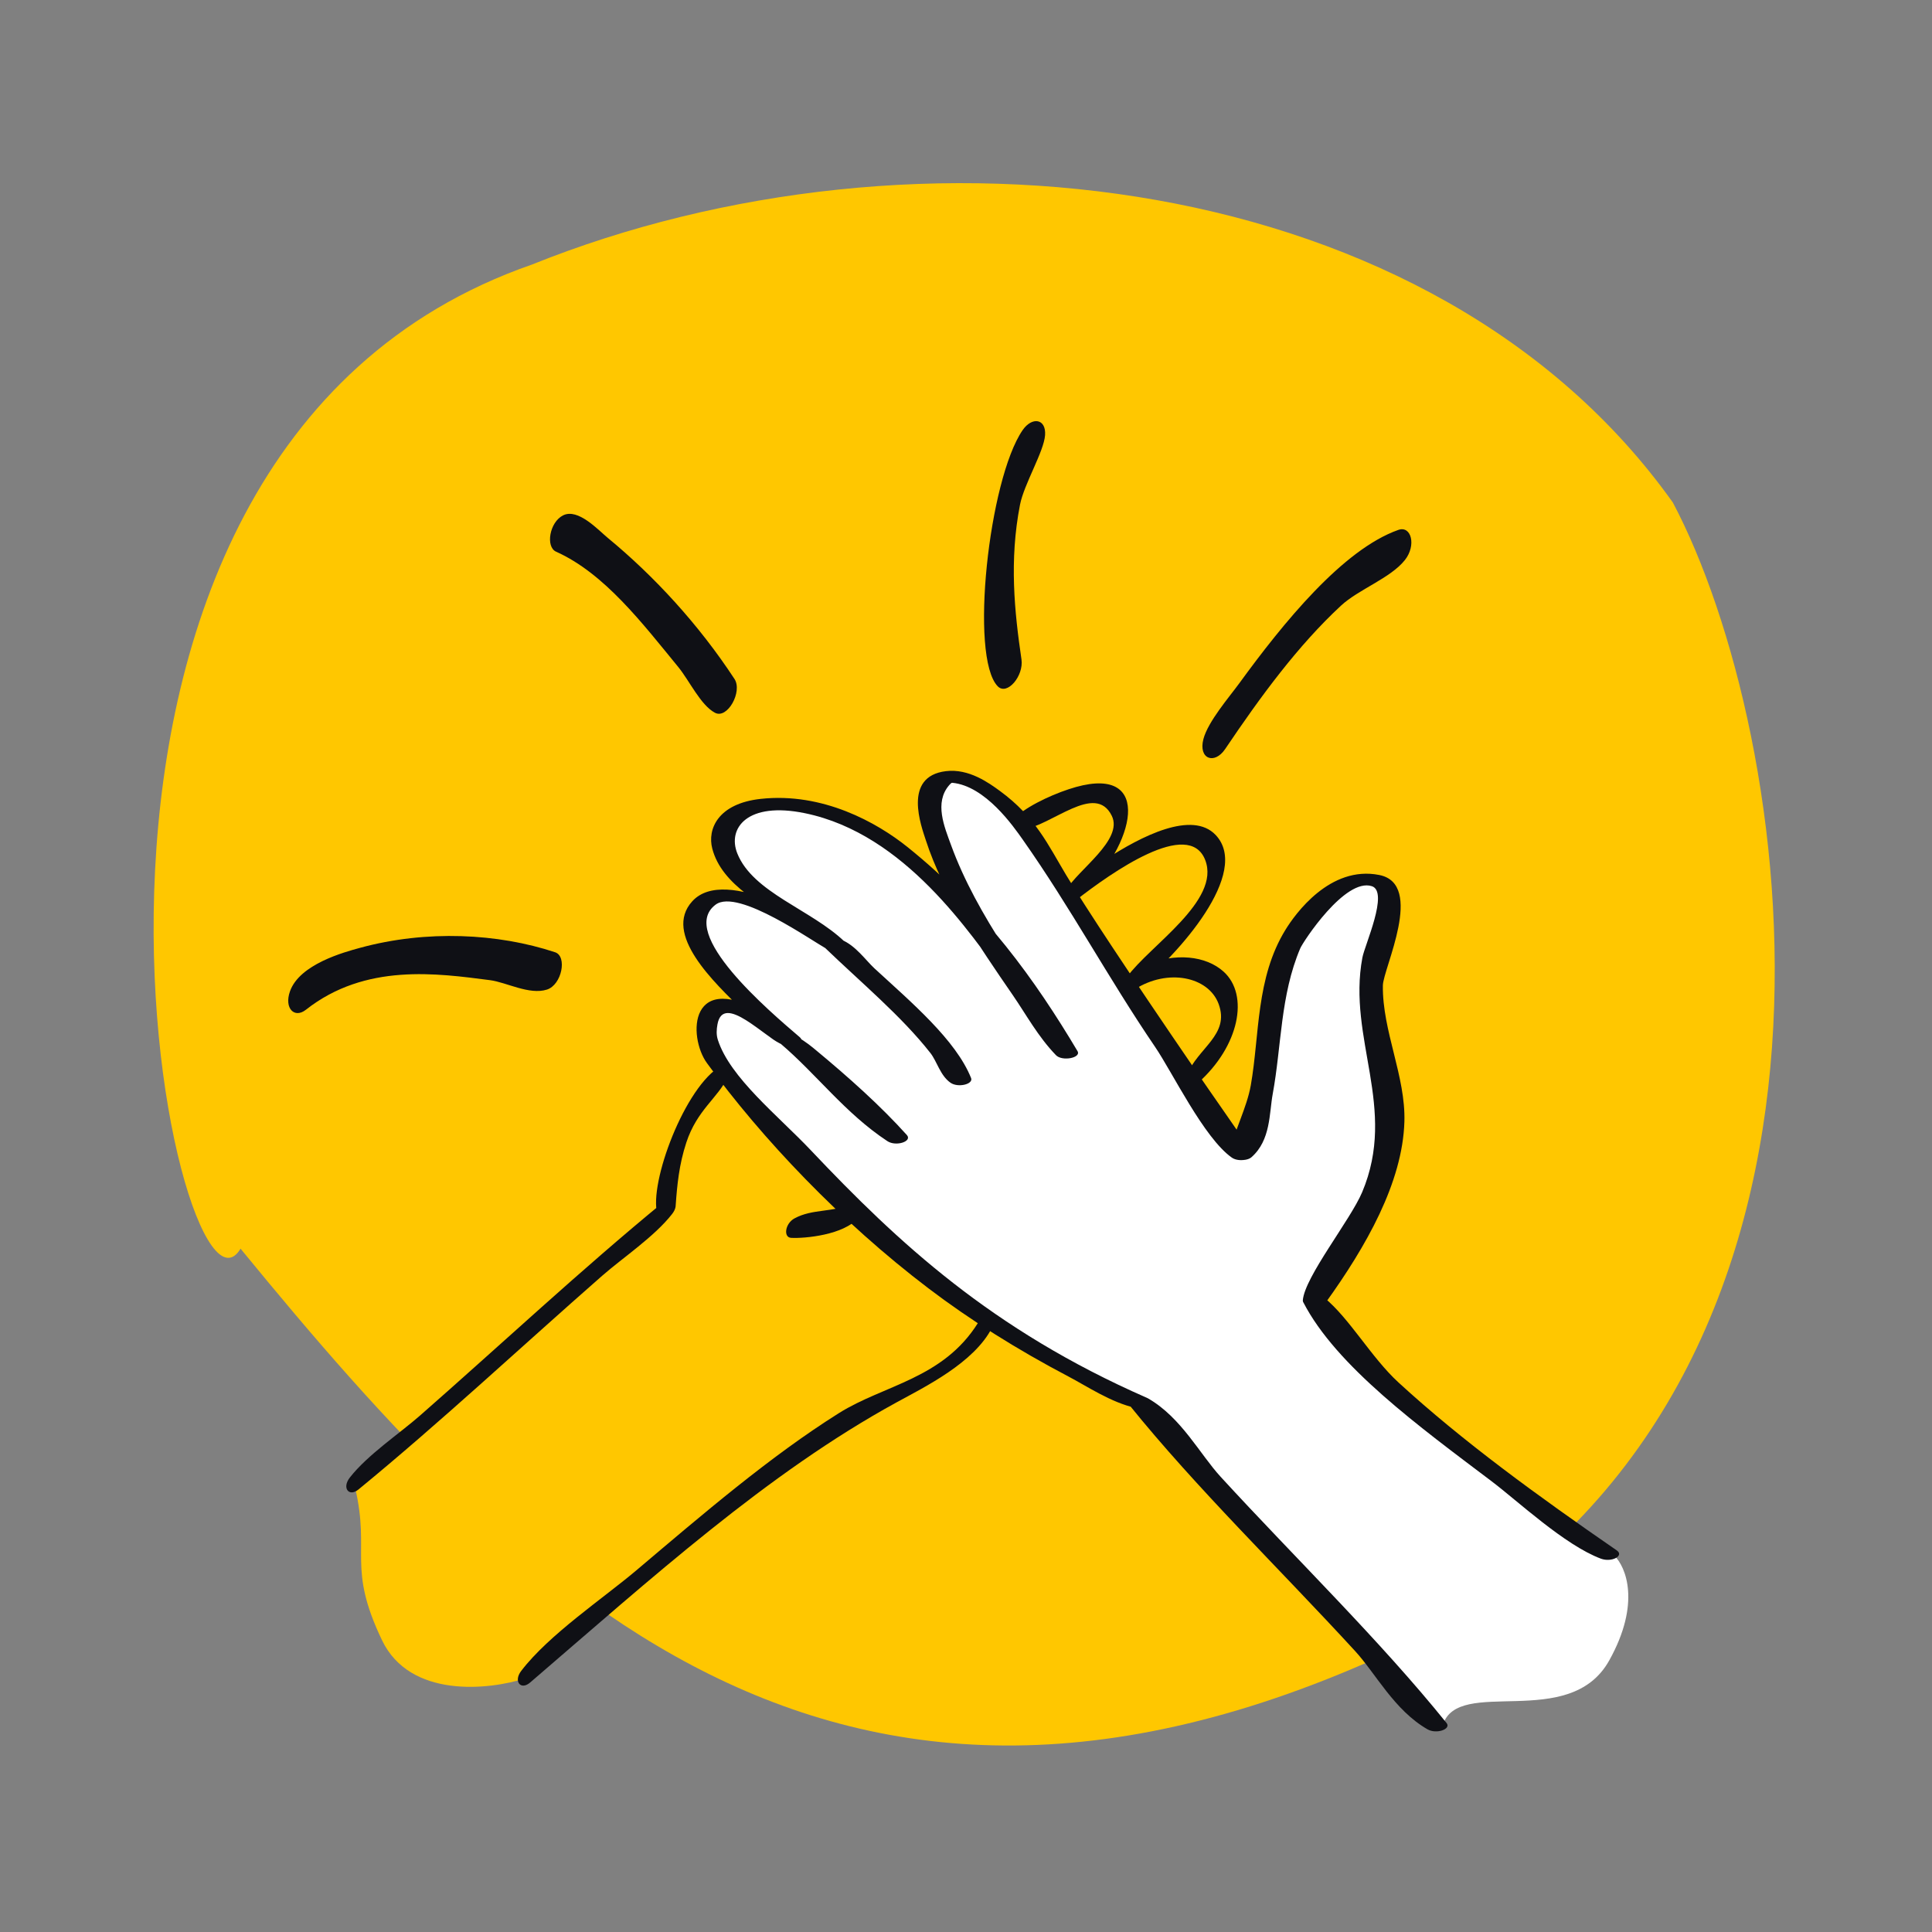 <svg width="327" height="327" viewBox="0 0 327 327" fill="none" xmlns="http://www.w3.org/2000/svg">
<rect x="0" y="0" width="327" height="327" fill="#808080" stroke="none"/>
<path d="M90.013 44.786C154.887 18.677 242.752 28.342 283.14 85.055C303.632 123.756 319.949 229.087 245.442 274.655C143.955 327.227 89.095 270.405 40.713 211.342C29.663 229.871 -3.234 77.223 90.013 44.786Z" fill="#FFC700"/>
<path d="M64.646 277.592C69.381 287.513 82.778 286.047 88.885 284.074L93.676 279.283L111.151 264.345L130.598 249.407L149.2 237.006L156.528 233.906L164.984 226.578L202.469 183.455L205.852 178.664L207.261 173.309V167.672L203.879 164.289H194.86L197.114 161.189L204.442 152.452L205.852 145.124L203.879 141.742H198.805L190.632 145.124L186.968 146.251L188.941 140.614V137.796L188.377 135.823L185.559 134.414L174.003 138.36L122.143 181.764L114.251 194.729L113.124 204.594L109.178 207.412L60.137 251.944C62.673 262.936 58.727 265.191 64.646 277.592Z" fill="#FFC700"/>
<path d="M272.367 281.041C277.779 271.345 275.186 265.163 273.213 263.284L254.611 250.883L243.337 242.146L227.554 226.644L223.044 219.316L229.245 208.606L234.6 197.896V185.495L232.345 174.785L233.191 165.765L234.036 157.592L234.882 151.673L233.191 149.136H229.245L222.762 153.928L217.125 161.538L214.87 177.885L210.079 193.668L193.168 170.275L172.593 139.554L166.956 133.353L162.165 131.38L158.783 132.507L157.374 138.426L162.165 151.673L154.837 145.754L145.818 139.554L136.235 136.171H128.625L124.679 138.426L122.988 144.345L127.498 151.673H121.579L118.479 153.928L119.324 161.538L126.371 171.12L121.579 170.275L119.324 173.093L121.579 180.14L135.39 195.923L148.073 208.606L171.466 226.644L191.759 236.791L196.269 241.019L226.426 272.585L244.183 292.033C246.719 283.577 265.603 293.16 272.367 281.041Z" fill="white"/>
<path d="M273.636 262.406C274.964 263.321 272.778 264.493 270.955 263.811C264.822 261.514 256.873 254.045 252.45 250.703C240.274 241.503 226.145 231.221 220.582 220.403C220.019 219.309 222.944 218.669 224.142 219.647C228.417 223.137 232.081 229.744 236.689 233.978C247.521 243.931 260.365 253.254 273.636 262.406ZM224.345 220.523C223.595 221.565 220.424 221.226 220.509 220.09C220.804 216.152 228.575 206.466 230.546 201.797C236.574 187.513 228.014 175.82 230.589 162.082C230.993 159.928 235.109 150.939 232.192 149.992C227.658 148.521 220.539 159.416 220.073 160.512C216.689 168.475 216.916 177.019 215.411 185.17C214.812 188.417 215.099 192.976 211.818 195.865C210.789 196.771 207.905 196.31 208.116 195.227C208.854 191.442 211.021 187.567 211.705 183.68C213.209 175.133 212.539 165.561 217.572 157.368C219.2 154.718 225.102 146.433 233.448 148.096C241.202 149.64 234.095 163.946 234.057 166.797C233.953 174.51 237.93 182.143 237.7 189.853C237.394 200.163 231.206 210.993 224.345 220.523ZM211.935 195.049C212.661 196.123 209.821 196.867 208.497 195.935C203.775 192.612 198.439 181.499 195.493 177.175C187.599 165.583 181.226 153.64 173.113 142.121C171.523 139.865 166.784 133.025 161.177 132.491C161 132.474 160.744 132.79 160.653 132.896C158.093 135.847 159.851 139.958 160.963 143.016C165.289 154.917 174.058 166.485 182.327 177.837C183.183 179.012 179.808 179.718 178.721 178.588C175.654 175.401 173.711 171.756 171.409 168.414C165.546 159.902 159.608 151.177 156.727 142.288C155.939 139.857 152.73 131.421 160.096 130.522C163.973 130.048 167.361 132.499 169.262 133.89C175.289 138.301 177.426 143.065 180.431 148.068C181.458 149.778 182.535 151.481 183.625 153.181C185.124 155.521 186.654 157.856 188.197 160.19C190.206 163.228 192.238 166.262 194.283 169.294C196.914 173.195 199.566 177.091 202.232 180.986C205.444 185.677 208.762 190.352 211.935 195.049ZM182.365 177.893C183.077 179.09 179.632 179.693 178.673 178.534C175.33 174.497 173.204 170.124 170.152 166.018C164.206 158.02 153.243 141.166 136.279 137.647C126.457 135.609 123.099 140.196 124.79 144.439C127.432 151.068 137.28 153.943 142.931 159.359C143.917 160.304 141.785 161.323 140.058 160.636C138.568 160.043 137.552 158.513 136.388 157.789C129.198 153.316 122.174 149.825 120.556 143.631C119.696 140.34 121.509 136.006 128.757 135.214C139.268 134.066 148.45 139.244 153.538 143.318C166.609 153.782 175.368 166.129 182.365 177.893ZM164.361 182.465C164.778 183.506 162.141 184.157 160.861 183.249C159.126 182.02 158.599 179.659 157.473 178.224C152.569 171.97 145.707 166.273 139.543 160.335C138.562 159.39 140.687 158.37 142.416 159.058C144.804 160.008 146.565 162.579 148.017 163.914C154.24 169.638 161.783 176.021 164.361 182.465ZM244.836 291.629C245.67 292.664 243.122 293.569 241.598 292.688C235.971 289.437 232.892 283.301 229.345 279.435C216.649 265.597 202.49 251.875 191.106 237.759C190.271 236.724 192.819 235.819 194.344 236.7C199.949 239.938 203.068 246.106 206.597 249.953C219.293 263.79 233.452 277.513 244.836 291.629ZM194.097 236.579C195.782 237.317 194.27 238.73 192.18 238.285C188.131 237.422 183.886 234.58 180.886 233.005C172.119 228.403 164.156 223.379 157.147 218.057C142.292 206.776 128.934 192.691 119.638 179.91C116.448 175.523 116.429 163.551 130.253 171.981C132.087 173.099 133.8 174.292 135.33 175.522C136.466 176.435 134.394 177.514 132.616 176.886C129.618 175.828 122.414 167.874 121.431 173.391C121.276 174.256 121.22 175.122 121.498 175.991C123.55 182.401 131.736 188.871 137.207 194.655C151.984 210.277 167.818 225.066 194.097 236.579ZM153.49 192.109C154.457 193.184 151.657 194.109 150.193 193.143C143.009 188.405 138.206 181.805 132.066 176.6C131.789 176.365 131.66 176.106 131.761 175.838C132.754 173.212 137.164 176.967 138.048 177.7C143.632 182.328 149.058 187.178 153.49 192.109ZM135.344 175.533C136.477 176.502 134.169 177.58 132.439 176.817C129.598 175.563 127.567 172.803 125.851 171.137C120.786 166.219 112.155 158.07 117.162 152.554C122.843 146.295 139.228 156.499 142.828 159.277C144.111 160.267 141.637 161.409 139.905 160.568C137.756 159.525 124.938 150.272 121.125 153.113C114.634 157.949 130.195 171.127 135.344 175.533Z" fill="#0F1015"/>
<path d="M121.512 180.745C122.794 179.868 123.882 180.74 123.158 182.31C121.543 185.807 117.98 187.837 116.159 193.391C114.938 197.112 114.612 200.524 114.366 203.972C114.244 205.683 111.992 207.247 111.412 205.913C109.476 201.462 115.365 184.95 121.512 180.745ZM112.309 203.44C113.903 202.133 115.158 203.683 113.766 205.465C110.761 209.315 105.393 212.882 101.899 215.946C88.21 227.951 74.592 240.684 60.669 252.105C59.076 253.412 57.82 251.862 59.212 250.079C62.208 246.241 67.605 242.646 71.079 239.599C84.768 227.594 98.387 214.86 112.309 203.44ZM144.36 203.668C145.8 202.984 146.535 204.549 145.296 206.076C142.895 209.035 136.139 209.642 133.893 209.511C132.554 209.433 132.875 207.082 134.468 206.219C137.589 204.528 140.934 205.293 144.36 203.668ZM165.518 223.926C166.791 221.899 169.014 222.54 167.923 224.687C164.887 230.661 156.548 234.73 151.708 237.38C129.877 249.329 110.246 267.153 89.72 284.781C88.131 286.145 86.862 284.574 88.225 282.796C92.946 276.635 102.093 270.534 107.733 265.764C118.827 256.382 130.332 246.494 142.01 239.165C149.615 234.392 159.574 233.395 165.518 223.926ZM173 140.439C171.568 140.625 171.576 138.399 173.137 137.306C175.996 135.306 180.425 133.527 183.289 132.913C195.391 130.319 191.669 144.113 182.18 152.3C180.748 153.535 179.424 152.426 180.444 150.666C182.451 147.204 190.169 142.157 188.176 138.081C185.376 132.355 178.001 139.79 173 140.439ZM182.07 152.394C180.527 153.598 179.362 152.106 180.633 150.378C182.035 148.472 185.267 146.687 187.013 145.54C193.237 141.452 201.796 137.153 205.751 141.319C211.767 147.656 199.509 161.553 192.233 167.319C190.695 168.538 189.508 167.07 190.766 165.334C194.586 160.064 206.648 152.442 203.989 145.568C201.223 138.413 188.116 147.68 182.07 152.394ZM192.034 167.469C188.956 169.455 190.249 164.846 193.879 163.326C198.913 161.218 204.107 161.748 207.103 164.458C211.469 168.408 209.759 177.065 202.783 183.277C201.495 184.424 200.171 183.686 200.836 182.042C202.754 177.304 208.202 175.169 206.254 169.913C204.54 165.287 197.626 163.862 192.034 167.469Z" fill="#0F1015"/>
<path d="M124.315 114.919C125.715 117.056 123.123 121.762 121.01 120.638C118.573 119.342 116.675 115.181 114.794 112.888C108.721 105.486 102.321 97.056 94.116 93.372C92.315 92.563 93 88.366 95.318 87.221C97.844 85.973 101.248 89.704 102.896 91.063C110.72 97.508 118.279 105.708 124.315 114.919ZM172.89 111.615C173.298 114.391 170.452 117.804 168.86 116.148C164.069 111.162 167.355 81.153 173.078 72.81C174.663 70.498 177.075 70.831 176.884 73.643C176.695 76.413 173.32 81.945 172.642 85.422C170.801 94.868 171.707 103.556 172.89 111.615ZM207.365 126.778C205.543 129.483 202.799 128.457 203.683 125.089C204.461 122.127 208.062 117.973 209.756 115.648C217.173 105.465 227.256 93.015 236.675 89.689C238.869 88.915 239.76 92.308 237.779 94.798C235.338 97.867 229.95 99.745 226.971 102.507C219.701 109.248 213.387 117.834 207.365 126.778ZM93.96 161.177C96.034 161.867 95.095 166.692 92.566 167.494C89.58 168.441 85.705 166.254 82.947 165.899C74.013 164.749 61.837 162.974 51.773 170.907C49.838 172.432 48.07 170.668 49.075 167.801C50.693 163.185 58.27 161.152 60.953 160.421C72.175 157.36 84.282 157.96 93.96 161.177Z" fill="#0F1015"/>
</svg>
